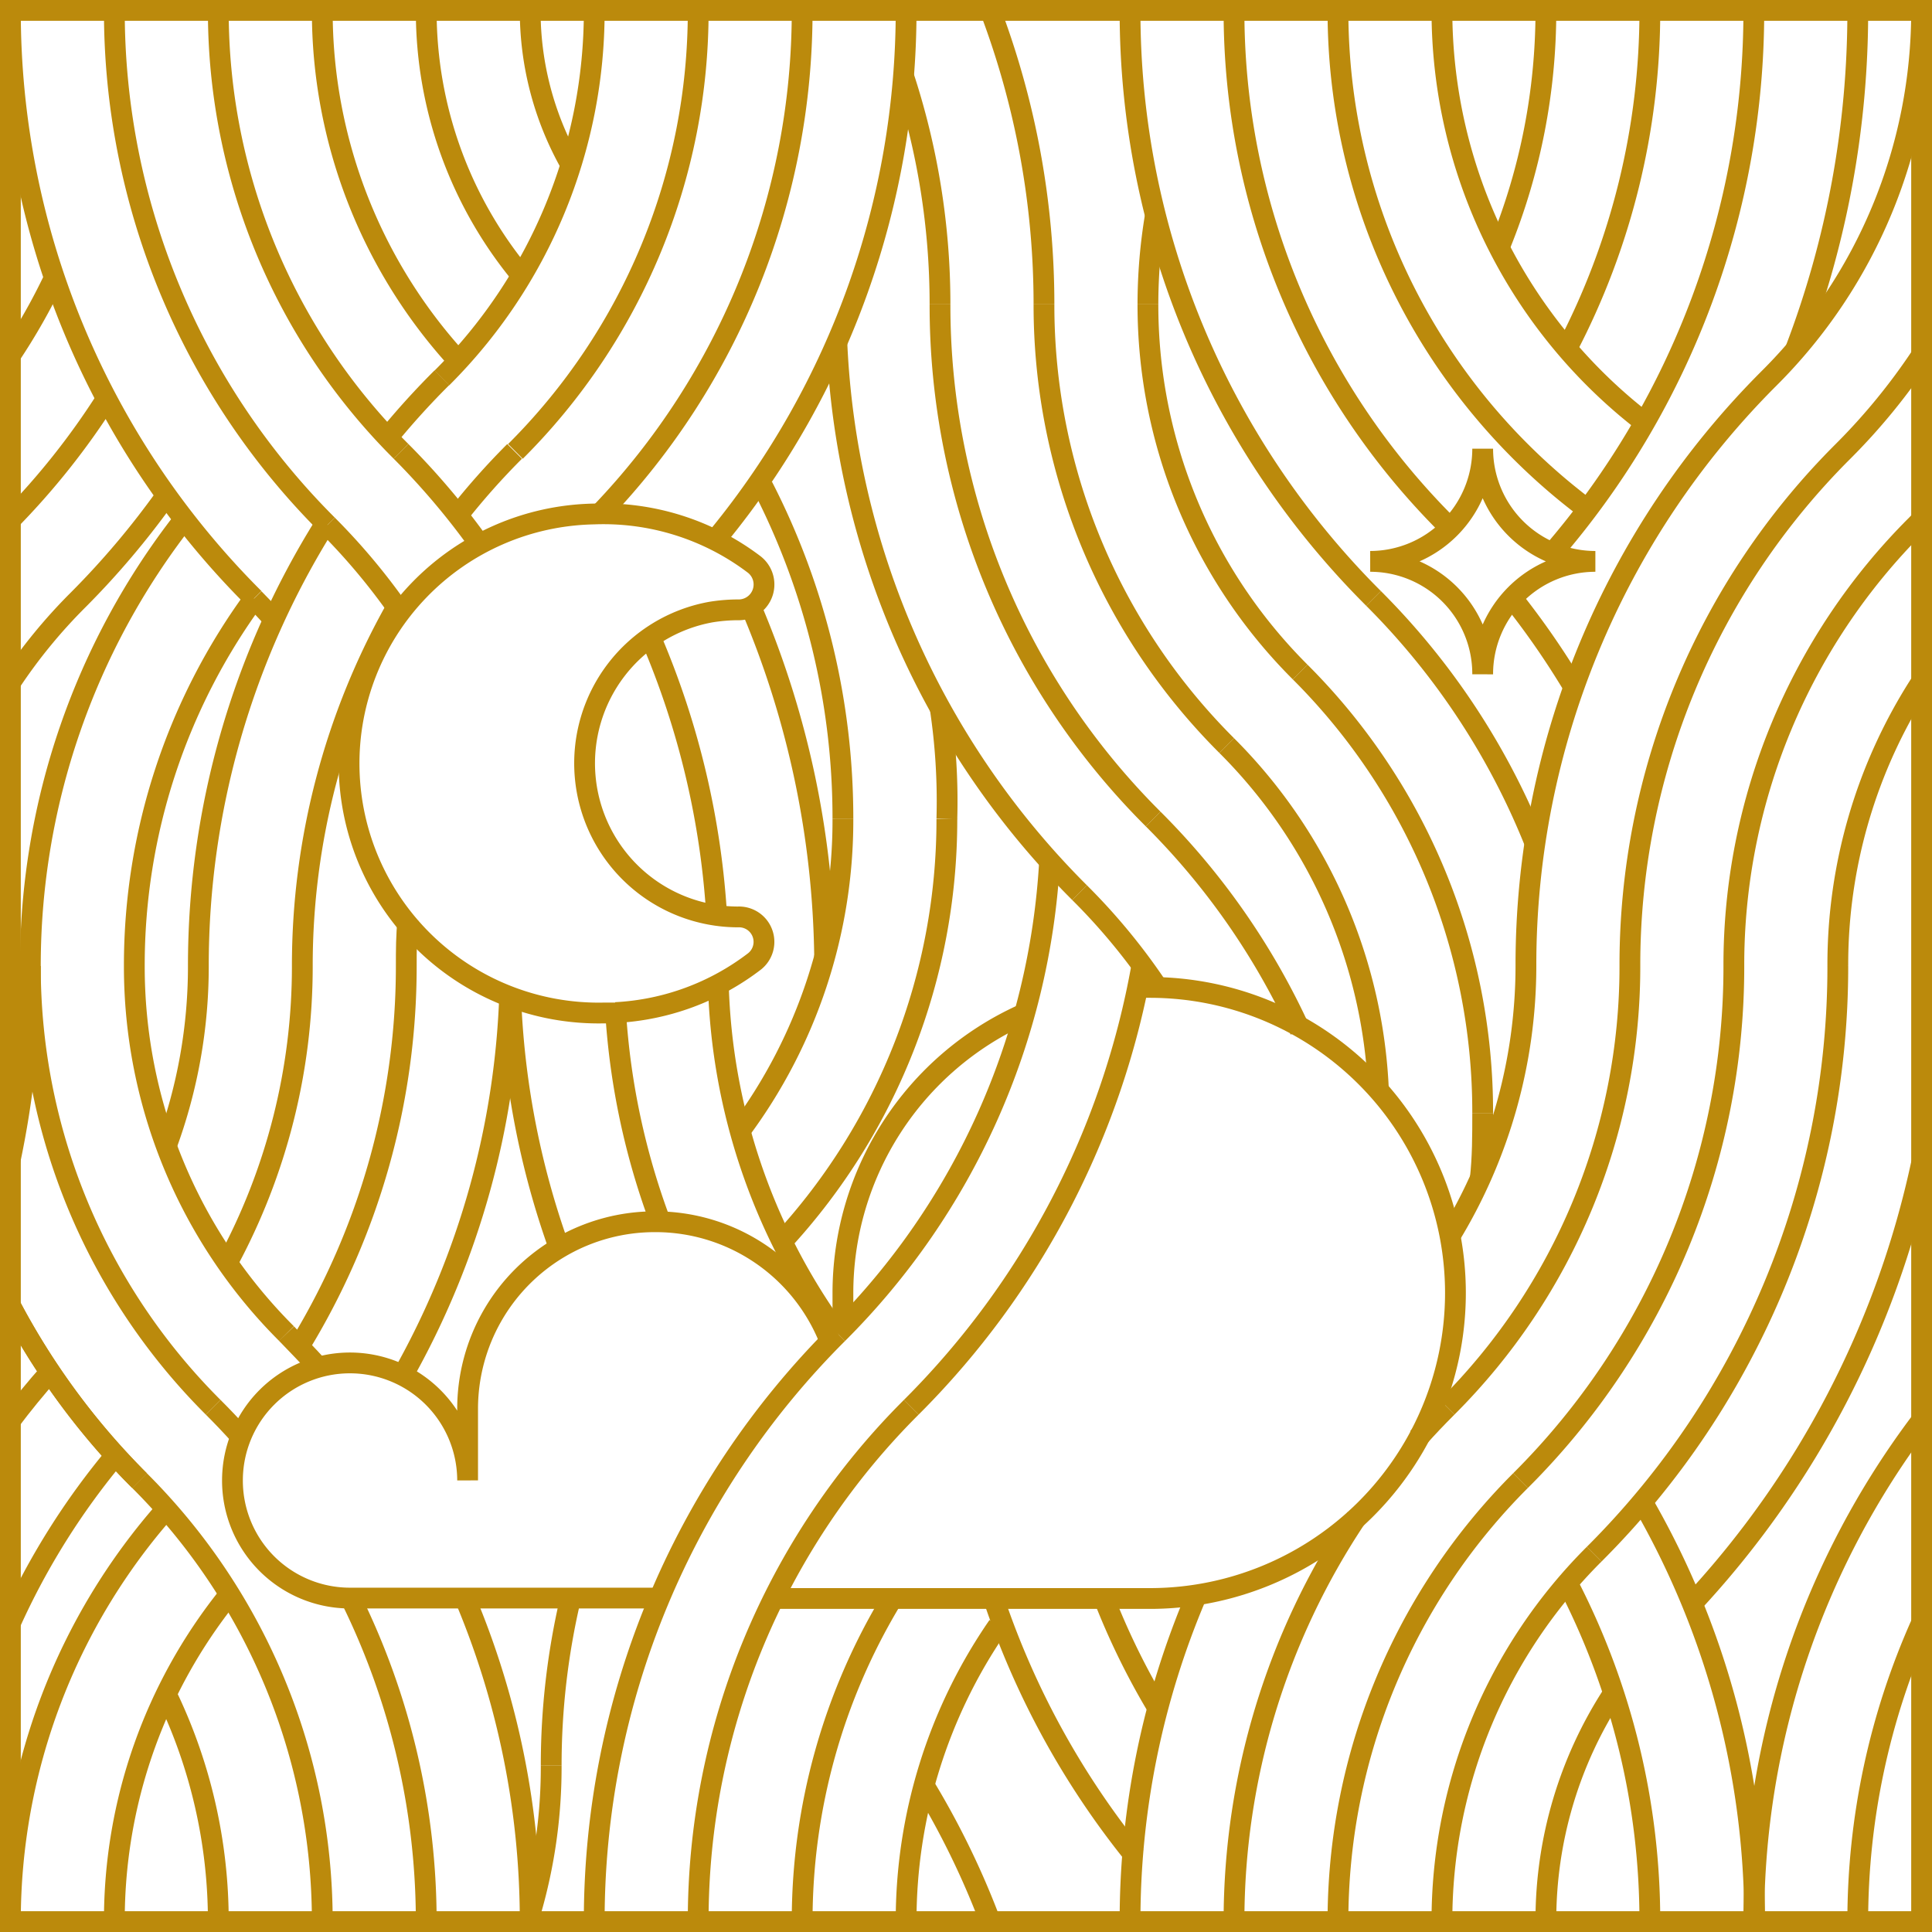 <svg xmlns="http://www.w3.org/2000/svg" viewBox="0 0 92.92 92.92"><defs><style>.cls-1{fill:none;stroke:#bb8a0c;stroke-miterlimit:10;}</style></defs><g id="Capa_2" data-name="Capa 2"><g id="Capa_1-2" data-name="Capa 1"><path class="cls-1" d="M26.51,84.92a35.06,35.06,0,0,1,.92-8"></path><path class="cls-1" d="M71.31,53.53c0,1.07,0,2.14-.12,3.2"></path><path class="cls-1" d="M19.36,29.6a30.75,30.75,0,0,0-3.61-4.35"></path><path class="cls-1" d="M23.14,26.28a35.85,35.85,0,0,0-3.85-4.57"></path><path class="cls-1" d="M13.17,29.79c-.31-.34-.63-.68-.95-1"></path><path class="cls-1" d="M34.48,44.23a40,40,0,0,0-3.21-13.62"></path><path class="cls-1" d="M15.5,92.42A29.91,29.91,0,0,0,6.71,71.21"></path><path class="cls-1" d="M11.56,69.06c-.42-.47-.86-.93-1.31-1.38"></path><path class="cls-1" d="M20.5,92.42a35.11,35.11,0,0,0-3.65-15.59"></path><path class="cls-1" d="M10.5,92.42A25.05,25.05,0,0,0,8,81.49"></path><path class="cls-1" d="M15.27,65.71c-.48-.53-1-1.06-1.49-1.57"></path><path class="cls-1" d="M25.5,92.42a40,40,0,0,0-3.13-15.54"></path><path class="cls-1" d="M55.77,47.63a29.87,29.87,0,0,0-3.85-4.7"></path><path class="cls-1" d="M62.53,49.55a34.79,34.79,0,0,0-7.07-10.16"></path><path class="cls-1" d="M45.21,14.64a35.17,35.17,0,0,0-1.76-11"></path><path class="cls-1" d="M50.21,14.64A40,40,0,0,0,47.63.5"></path><path class="cls-1" d="M10.5.5a29.88,29.88,0,0,0,8.79,21.21"></path><path class="cls-1" d="M5.5.5A34.91,34.91,0,0,0,15.75,25.25"></path><path class="cls-1" d="M15.5.5a24.89,24.89,0,0,0,6.44,16.74"></path><path class="cls-1" d="M.5.5A39.87,39.87,0,0,0,12.22,28.78"></path><path class="cls-1" d="M34.55,47.39a29.91,29.91,0,0,0,5.56,16.5"></path><path class="cls-1" d="M29.61,48.7a35,35,0,0,0,2.15,10.06"></path><path class="cls-1" d="M24.56,47.88a40,40,0,0,0,2.31,12.06"></path><path class="cls-1" d="M53.06,76.78a34.94,34.94,0,0,0,2.62,5.36"></path><path class="cls-1" d="M47.79,76.89a39.83,39.83,0,0,0,6.81,12.4"></path><path class="cls-1" d="M50.21,14.64A29.91,29.91,0,0,0,59,35.86"></path><path class="cls-1" d="M45.21,14.64A34.86,34.86,0,0,0,55.46,39.39"></path><path class="cls-1" d="M55.21,14.64a24.93,24.93,0,0,0,7.32,17.68"></path><path class="cls-1" d="M40.25,16.5A39.83,39.83,0,0,0,51.92,42.93"></path><path class="cls-1" d="M1.46,46.46a29.92,29.92,0,0,0,8.79,21.22"></path><path class="cls-1" d="M.47,62.74a34.88,34.88,0,0,0,6.24,8.47"></path><path class="cls-1" d="M6.46,46.46a24.93,24.93,0,0,0,7.32,17.68"></path><path class="cls-1" d="M59.35.5A34.87,34.87,0,0,0,69.6,25.25"></path><path class="cls-1" d="M54.35.5A39.85,39.85,0,0,0,66.06,28.78"></path><path class="cls-1" d="M.5,92.42a29.93,29.93,0,0,1,7.55-19.9"></path><path class="cls-1" d="M5.5,92.42A24.94,24.94,0,0,1,11,76.73"></path><path class="cls-1" d="M38.58,92.42a29.89,29.89,0,0,1,4.33-15.53"></path><path class="cls-1" d="M33.58,92.42A34.85,34.85,0,0,1,43.83,67.68"></path><path class="cls-1" d="M43.58,92.42A24.94,24.94,0,0,1,48,78.2"></path><path class="cls-1" d="M28.58,92.42A39.87,39.87,0,0,1,40.29,64.14"></path><path class="cls-1" d="M78.39,46.46A29.92,29.92,0,0,1,69.6,67.68"></path><path class="cls-1" d="M83.39,46.46A34.87,34.87,0,0,1,73.13,71.21"></path><path class="cls-1" d="M73.39,46.46a25,25,0,0,1-3.66,13"></path><path class="cls-1" d="M88.39,46.46A39.89,39.89,0,0,1,76.67,74.75"></path><path class="cls-1" d="M40.54,39.39a34.89,34.89,0,0,0-3.86-16"></path><path class="cls-1" d="M45.54,39.39A30.17,30.17,0,0,0,45.21,34"></path><path class="cls-1" d="M64.35,92.42a29.94,29.94,0,0,1,8.78-21.21"></path><path class="cls-1" d="M68.2,69.16c.45-.51.92-1,1.4-1.48"></path><path class="cls-1" d="M59.35,92.42A34.93,34.93,0,0,1,65.23,73"></path><path class="cls-1" d="M69.35,92.42a24.92,24.92,0,0,1,7.32-17.67"></path><path class="cls-1" d="M54.35,92.42a39.9,39.9,0,0,1,3.2-15.7"></path><path class="cls-1" d="M89.35,92.42a35.06,35.06,0,0,1,3.07-14.37"></path><path class="cls-1" d="M84.35,92.42a39.88,39.88,0,0,1,8.07-24.1"></path><path class="cls-1" d="M33.58.5a29.88,29.88,0,0,1-8.79,21.21"></path><path class="cls-1" d="M38.58.5a34.87,34.87,0,0,1-9.72,24.2"></path><path class="cls-1" d="M28.58.5a24.89,24.89,0,0,1-7.33,17.68"></path><path class="cls-1" d="M43.58.5a39.9,39.9,0,0,1-9,25.25"></path><path class="cls-1" d="M26.51,84.92a24.93,24.93,0,0,1-1,7.07"></path><path class="cls-1" d="M14.54,46.46a29.93,29.93,0,0,1-3.61,14.28"></path><path class="cls-1" d="M19.54,46.46a35,35,0,0,1-5.16,18.31"></path><path class="cls-1" d="M9.54,46.46A24.93,24.93,0,0,1,8,55.11"></path><path class="cls-1" d="M24.52,47.63a40.06,40.06,0,0,1-5.16,18.54"></path><path class="cls-1" d="M74.35.5a29.94,29.94,0,0,1-2.2,11.29"></path><path class="cls-1" d="M79.35.5a35,35,0,0,1-4,16.28"></path><path class="cls-1" d="M84.35.5a39.85,39.85,0,0,1-9.69,26.1"></path><path class="cls-1" d="M19.54,46.46c0-.74,0-1.49.08-2.23"></path><path class="cls-1" d="M22,24.81a34.66,34.66,0,0,1,2.75-3.1"></path><path class="cls-1" d="M14.54,46.46A35,35,0,0,1,19.08,29.2"></path><path class="cls-1" d="M18.68,21a37.93,37.93,0,0,1,2.57-2.83"></path><path class="cls-1" d="M9.54,46.46a40,40,0,0,1,6.11-21.27"></path><path class="cls-1" d="M55.21,14.64a25.79,25.79,0,0,1,.36-4.29"></path><path class="cls-1" d="M2.62,13.35A29.42,29.42,0,0,1,.5,17.09"></path><path class="cls-1" d="M.5,25a35.78,35.78,0,0,0,4.62-5.82"></path><path class="cls-1" d="M.5,32.83a25.52,25.52,0,0,1,3.28-4,39.93,39.93,0,0,0,4.22-5"></path><path class="cls-1" d="M83.39,46.46a29.88,29.88,0,0,1,8.78-21.21l.25-.26"></path><path class="cls-1" d="M78.39,46.46A34.87,34.87,0,0,1,88.64,21.71a29.84,29.84,0,0,0,3.78-4.62"></path><path class="cls-1" d="M88.39,46.46a25,25,0,0,1,4-13.63"></path><path class="cls-1" d="M73.39,46.46A39.87,39.87,0,0,1,85.1,18.18,24.93,24.93,0,0,0,92.42.5"></path><path class="cls-1" d="M6.46,46.46a29.87,29.87,0,0,1,5.76-17.67"></path><path class="cls-1" d="M1.46,46.46A34.85,34.85,0,0,1,8.84,25"></path><path class="cls-1" d="M62.53,32.32a29.9,29.9,0,0,1,8.78,21.21"></path><path class="cls-1" d="M66.06,28.78a34.94,34.94,0,0,1,7.76,11.76"></path><path class="cls-1" d="M59,35.86a24.92,24.92,0,0,1,7.3,16.66"></path><path class="cls-1" d="M72.7,28.73a39.17,39.17,0,0,1,3,4.33"></path><path class="cls-1" d="M74.35,92.42a19.94,19.94,0,0,1,3.26-11"></path><path class="cls-1" d="M75.46,76.28a35.31,35.31,0,0,1,3.89,16.14"></path><path class="cls-1" d="M79,72.25a40.21,40.21,0,0,1,5.39,20.17"></path><path class="cls-1" d="M79.1,20.32A25,25,0,0,1,69.35.5"></path><path class="cls-1" d="M76.35,24.5a29.93,29.93,0,0,1-12-24"></path><path class="cls-1" d="M5.61,69.93A35.05,35.05,0,0,0,.5,78.06"></path><path class="cls-1" d="M.47,68.36c.61-.81,1.26-1.61,1.94-2.37"></path><path class="cls-1" d="M89.35.5a45.62,45.62,0,0,1-3,16.33"></path><path class="cls-1" d="M47.63,92.42a39.55,39.55,0,0,0-3.26-6.67"></path><path class="cls-1" d="M25.11,13.28A19.93,19.93,0,0,1,20.5.5"></path><path class="cls-1" d="M27.45,7.91A15,15,0,0,1,25.5.5"></path><path class="cls-1" d="M36.16,29.29A44.39,44.39,0,0,1,39.66,46"></path><path class="cls-1" d="M92.42,55.93A44.89,44.89,0,0,1,81.36,77.15"></path><path class="cls-1" d="M1.46,46.46a45.41,45.41,0,0,1-1,9.47"></path><path class="cls-1" d="M45.54,39.39a29.92,29.92,0,0,1-7.92,20.32"></path><path class="cls-1" d="M50.48,41.42A34.82,34.82,0,0,1,40.29,64.14"></path><path class="cls-1" d="M40.54,39.39a25,25,0,0,1-4.95,15"></path><path class="cls-1" d="M54.92,46.43A39.84,39.84,0,0,1,43.83,67.68"></path><path class="cls-1" d="M.47,62.74a34.88,34.88,0,0,0,6.24,8.47"></path><rect class="cls-1" x="0.5" y="0.5" width="91.92" height="91.92"></rect><path class="cls-1" d="M71.31,32.43A5.41,5.41,0,0,0,65.9,27a5.42,5.42,0,0,0,5.41-5.42A5.42,5.42,0,0,0,76.73,27,5.42,5.42,0,0,0,71.31,32.43Z"></path><path class="cls-1" d="M49.19,48.79a14.71,14.71,0,0,0-8.65,13.4V63.8"></path><path class="cls-1" d="M37.2,76.88l18,0A14.7,14.7,0,0,0,70,62.19h0a14.7,14.7,0,0,0-14.7-14.7h-.53"></path><path class="cls-1" d="M39.92,64.51a9,9,0,0,0-8.43-5.75h0a9,9,0,0,0-9,9.05V71.2a5.66,5.66,0,0,0-5.66-5.65h0a5.65,5.65,0,0,0-5.65,5.65h0a5.65,5.65,0,0,0,5.65,5.66H31.57"></path><path class="cls-1" d="M29.61,48.7a12,12,0,0,0,6.69-2.47,1.2,1.2,0,0,0-.81-2.13h0a7.39,7.39,0,0,1-1.31-14.66,8.22,8.22,0,0,1,1.39-.11,1.22,1.22,0,0,0,.68-2.2,12,12,0,0,0-7.69-2.41,12,12,0,0,0,.46,24l.63,0"></path></g></g></svg>